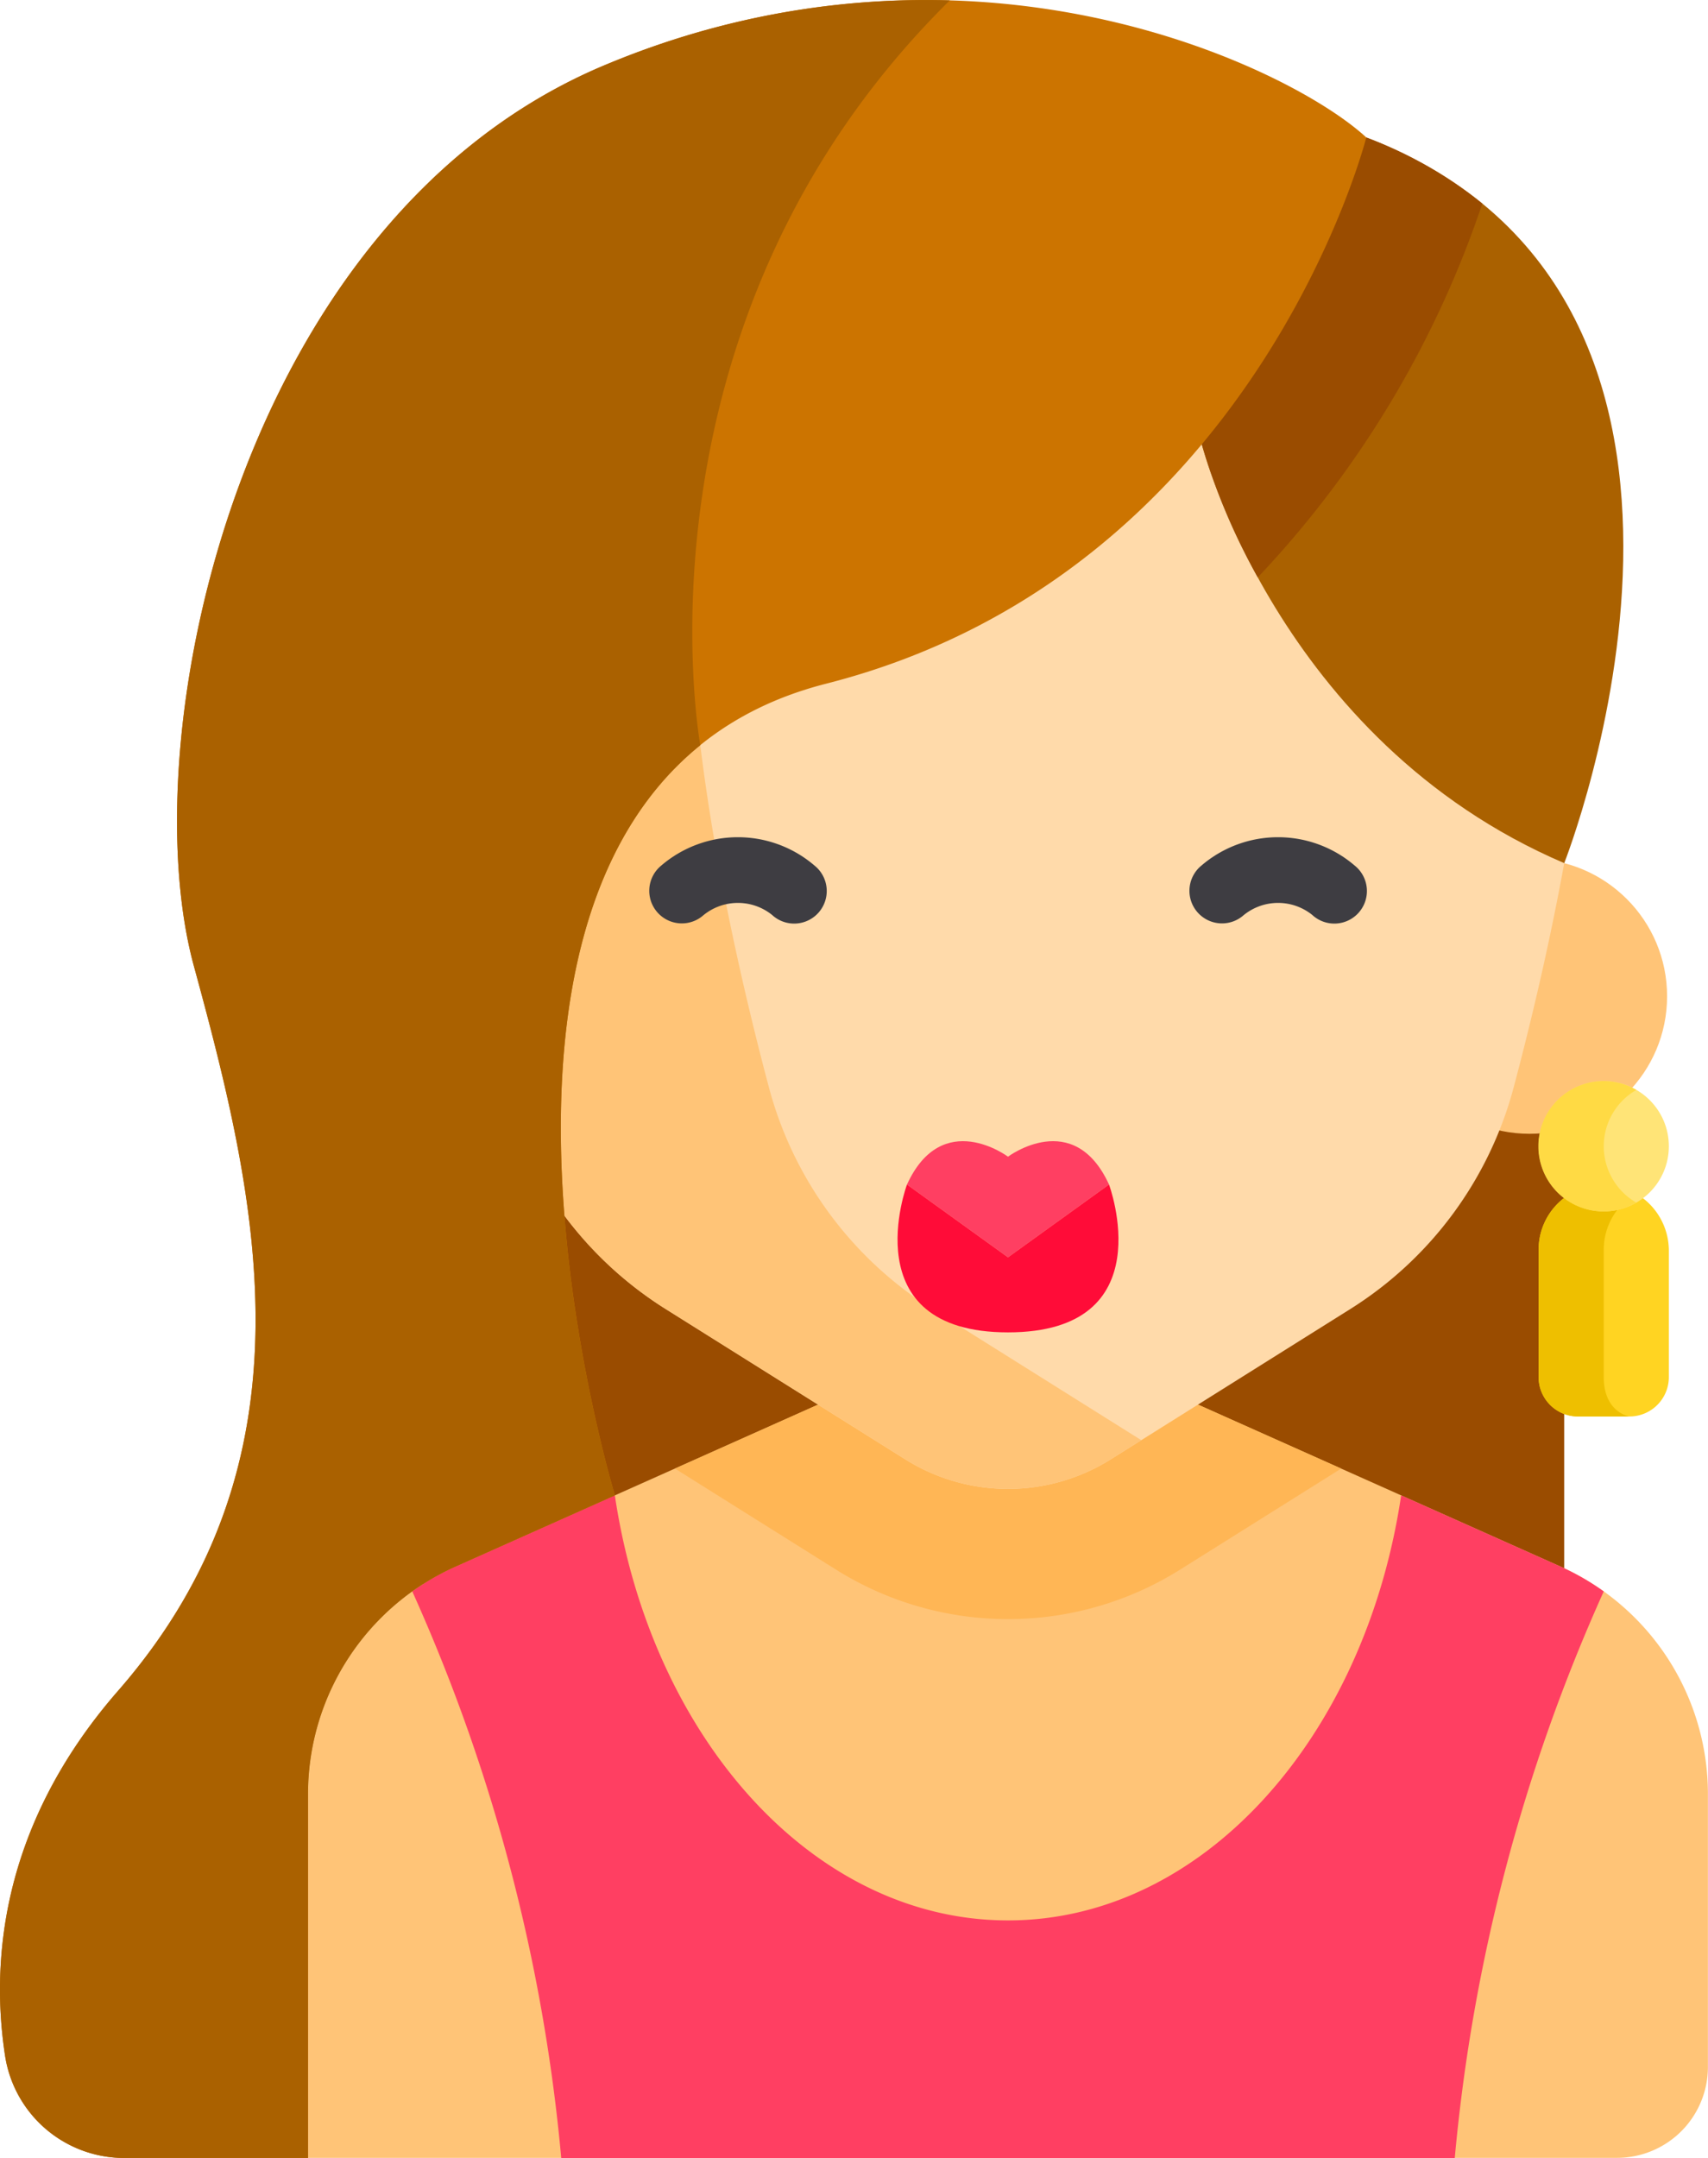<svg xmlns="http://www.w3.org/2000/svg" width="81.24" height="102.621" viewBox="0 0 81.24 102.621"><defs><style>.a{fill:#9a4c00;}.b{fill:#ffc477;}.c{fill:#ffb655;}.d{fill:#ff3f62;}.e{fill:#ffd422;}.f{fill:#eebf00;}.g{fill:#ffe477;}.h{fill:#ffda44;}.i{fill:#ffdaaa;}.j{fill:#ff0c38;}.k{fill:#3e3d42;}.l{fill:#aa6100;}.m{fill:#cc7400;}</style></defs><rect class="a" width="54.28" height="50.898" transform="translate(20.12 41.046)"/><path class="b" d="M166.4,327.989H153.065l-19.608,8.754a11.852,11.852,0,0,0-7.02,10.822v17.3H188.7a4.322,4.322,0,0,0,4.322-4.322V347.565a11.852,11.852,0,0,0-7.02-10.822Z" transform="translate(-111.786 -262.25)"/><path class="c" d="M213.5,332.087l7.664,4.807a15.4,15.4,0,0,0,16.361,0l7.664-4.807-9.178-4.1H222.676Z" transform="translate(-181.397 -262.25)"/><path class="d" d="M205.783,358.176l-7.574-3.382c-1.714,11.519-9.434,20.212-18.7,20.212s-16.986-8.693-18.7-20.212l-7.574,3.382a11.839,11.839,0,0,0-2.062,1.184,84.143,84.143,0,0,1,7.086,26.944h42.5a84.152,84.152,0,0,1,7.086-26.944A11.86,11.86,0,0,0,205.783,358.176Z" transform="translate(-131.564 -283.682)"/><ellipse class="c" cx="6.54" cy="6.54" rx="6.54" ry="6.54" transform="translate(16.596 40.837)"/><ellipse class="b" cx="6.54" cy="6.54" rx="6.54" ry="6.54" transform="translate(66.214 40.837)"/><path class="e" d="M424.665,284.229V290.2a1.874,1.874,0,0,1-1.874,1.874h-2.447a1.874,1.874,0,0,1-1.874-1.874v-6.06a3.1,3.1,0,0,1,3.247-3.094A3.155,3.155,0,0,1,424.665,284.229Z" transform="translate(-345.287 -224.714)"/><path class="f" d="M421.567,290.2v-6.06a3.093,3.093,0,0,1,1.54-2.674,2.984,2.984,0,0,0-1.391-.42,3.1,3.1,0,0,0-3.247,3.094v6.06a1.874,1.874,0,0,0,1.874,1.874h2.447S421.567,291.89,421.567,290.2Z" transform="translate(-345.286 -224.714)"/><ellipse class="g" cx="3.097" cy="3.097" rx="3.097" ry="3.097" transform="translate(73.184 51.412)"/><path class="h" d="M421.567,259.6a3.094,3.094,0,0,1,1.549-2.68,3.1,3.1,0,1,0,0,5.359A3.094,3.094,0,0,1,421.567,259.6Z" transform="translate(-345.286 -205.089)"/><path class="i" d="M181.552,15.233c-15.367,0-27.824,9.4-27.824,24.771,0,8.074,2.1,17.575,3.769,23.874A17.866,17.866,0,0,0,165.27,74.43l11.393,7.147a9.2,9.2,0,0,0,9.778,0l11.393-7.147a17.867,17.867,0,0,0,7.773-10.552c1.673-6.3,3.769-15.8,3.769-23.874C209.377,24.637,196.919,15.233,181.552,15.233Z" transform="translate(-133.607 -12.18)"/><path class="b" d="M170.177,63.876c-1.673-6.3-3.769-15.8-3.769-23.874a27.821,27.821,0,0,1,15.144-24.771c-15.367,0-27.824,9.4-27.824,24.771,0,8.074,2.1,17.575,3.769,23.874a17.866,17.866,0,0,0,7.773,10.552l11.393,7.147a9.2,9.2,0,0,0,9.778,0l1.451-.91-9.942-6.236A17.866,17.866,0,0,1,170.177,63.876Z" transform="translate(-133.607 -12.178)"/><path class="d" d="M273.377,271.494s-3.126-2.344-4.805,1.324l4.805,3.462,4.805-3.462C276.5,269.15,273.377,271.494,273.377,271.494Z" transform="translate(-225.432 -216.488)"/><path class="j" d="M266.781,281.044s-2.622,7.03,4.805,7.03,4.805-7.03,4.805-7.03l-4.805,3.462Z" transform="translate(-223.641 -224.714)"/><g transform="translate(30.905 39.81)"><path class="k" d="M213.364,202.333a2.594,2.594,0,0,0-3.279,0,1.549,1.549,0,1,1-2.012-2.355,5.6,5.6,0,0,1,7.3,0,1.549,1.549,0,1,1-2.011,2.355Z" transform="translate(-207.531 -198.622)"/><path class="k" d="M341.554,202.333a2.594,2.594,0,0,0-3.279,0,1.549,1.549,0,1,1-2.012-2.355,5.6,5.6,0,0,1,7.3,0,1.549,1.549,0,1,1-2.011,2.355Z" transform="translate(-310.028 -198.622)"/></g><path class="l" d="M338.534,47.205s3.579,14.074,17.24,19.918c0,0,10.613-26.824-9.416-34.509Z" transform="translate(-281.372 -26.077)"/><path class="a" d="M338.534,47.205a30.063,30.063,0,0,0,2.663,6.329,48.145,48.145,0,0,0,10.681-17.776,19.865,19.865,0,0,0-5.521-3.144Z" transform="translate(-281.372 -26.077)"/><path class="m" d="M75.01,74.494l7.574-3.381c-1.35-4.635-8.763-33.806,10.047-38.6,20.451-5.21,25.694-25.977,25.694-25.977C114.748,3.226,99.633-4.157,82.2,3.057S59.555,34.919,62.561,45.94s6.012,23.446-3.607,34.467c-5.692,6.522-6.035,13.1-5.368,17.39a5.73,5.73,0,0,0,5.673,4.823H67.99V85.316A11.852,11.852,0,0,1,75.01,74.494Z" transform="translate(-53.339 0)"/><path class="l" d="M75.01,74.5l7.574-3.381c-1.178-4.044-6.969-26.763,4.065-35.675v0S82.96,15.376,98.516.024A39.351,39.351,0,0,0,82.2,3.063C64.765,10.276,59.555,34.924,62.561,45.946s6.012,23.446-3.607,34.467c-5.692,6.522-6.035,13.1-5.368,17.39a5.73,5.73,0,0,0,5.673,4.824H67.99V85.321A11.852,11.852,0,0,1,75.01,74.5Z" transform="translate(-53.339 -0.006)"/></svg>